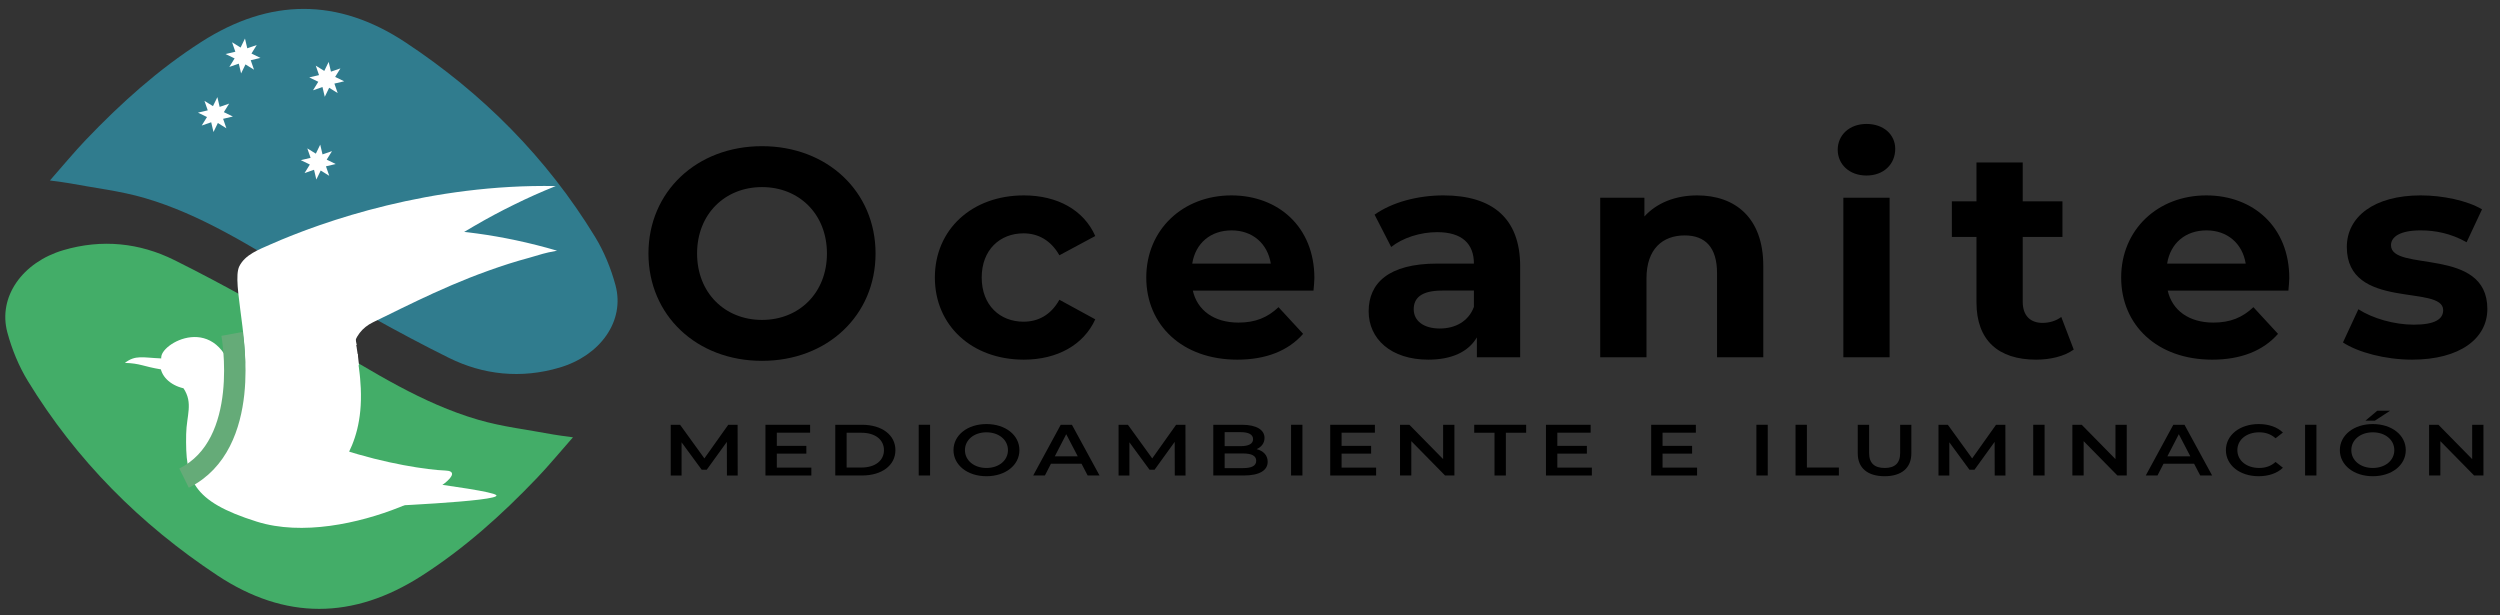 <?xml version="1.0" encoding="utf-8"?>
<!-- Generator: Adobe Illustrator 16.0.0, SVG Export Plug-In . SVG Version: 6.00 Build 0)  -->
<!DOCTYPE svg PUBLIC "-//W3C//DTD SVG 1.1//EN" "http://www.w3.org/Graphics/SVG/1.1/DTD/svg11.dtd">
<svg version="1.1" id="Capa_1" xmlns="http://www.w3.org/2000/svg" xmlns:xlink="http://www.w3.org/1999/xlink" x="0px" y="0px"
	 width="303.25px" height="74.625px" viewBox="0 0 303.25 74.625" enable-background="new 0 0 303.25 74.625" xml:space="preserve">
<rect x="0" y="0" width="303.25" height="74.625" fill="#333333" stroke="none"/>
<g>
	<path d="M78.657,30.75c0-7.48,5.826-13.019,13.774-13.019c7.912,0,13.774,5.502,13.774,13.019s-5.862,13.02-13.774,13.02
		C84.483,43.77,78.657,38.231,78.657,30.75z M100.308,30.75c0-4.783-3.381-8.056-7.876-8.056s-7.876,3.273-7.876,8.056
		c0,4.784,3.381,8.056,7.876,8.056S100.308,35.534,100.308,30.75z"/>
	<path d="M113.399,33.664c0-5.826,4.496-9.962,10.79-9.962c4.064,0,7.265,1.762,8.667,4.927l-4.352,2.337
		c-1.043-1.834-2.59-2.661-4.352-2.661c-2.841,0-5.071,1.978-5.071,5.358c0,3.381,2.229,5.359,5.071,5.359
		c1.762,0,3.309-0.791,4.352-2.661l4.352,2.374c-1.403,3.093-4.604,4.891-8.667,4.891C117.895,43.626,113.399,39.49,113.399,33.664z
		"/>
	<path d="M159.327,35.246h-14.638c0.54,2.41,2.589,3.884,5.539,3.884c2.05,0,3.524-0.611,4.855-1.87l2.985,3.237
		c-1.798,2.05-4.496,3.129-7.984,3.129c-6.689,0-11.041-4.208-11.041-9.962c0-5.79,4.424-9.962,10.322-9.962
		c5.683,0,10.07,3.812,10.07,10.034C159.435,34.167,159.363,34.779,159.327,35.246z M144.618,31.974h9.531
		c-0.396-2.446-2.23-4.028-4.748-4.028C146.847,27.945,145.013,29.492,144.618,31.974z"/>
	<path d="M184.396,32.297v11.041h-5.251v-2.41c-1.043,1.762-3.057,2.697-5.898,2.697c-4.531,0-7.229-2.518-7.229-5.862
		c0-3.417,2.41-5.79,8.308-5.79h4.459c0-2.41-1.438-3.813-4.459-3.813c-2.05,0-4.172,0.684-5.575,1.798l-2.014-3.92
		c2.122-1.51,5.251-2.337,8.344-2.337C180.979,23.702,184.396,26.435,184.396,32.297z M178.785,37.224v-1.978h-3.848
		c-2.625,0-3.453,0.971-3.453,2.266c0,1.402,1.187,2.337,3.165,2.337C176.519,39.85,178.137,38.987,178.785,37.224z"/>
	<path d="M213.887,32.261v11.077h-5.61V33.125c0-3.129-1.438-4.568-3.92-4.568c-2.697,0-4.639,1.654-4.639,5.215v9.567h-5.611
		V23.989h5.359v2.266c1.511-1.654,3.776-2.553,6.402-2.553C210.434,23.702,213.887,26.363,213.887,32.261z"/>
	<path d="M222.915,18.163c0-1.763,1.402-3.129,3.488-3.129s3.489,1.294,3.489,3.021c0,1.87-1.403,3.237-3.489,3.237
		S222.915,19.925,222.915,18.163z M223.598,23.989h5.611v19.349h-5.611V23.989z"/>
	<path d="M251.543,42.403c-1.151,0.827-2.841,1.223-4.567,1.223c-4.568,0-7.229-2.337-7.229-6.941v-7.948h-2.985v-4.316h2.985
		v-4.711h5.61v4.711h4.819v4.316h-4.819v7.876c0,1.654,0.899,2.554,2.41,2.554c0.827,0,1.654-0.252,2.266-0.719L251.543,42.403z"/>
	<path d="M277.582,35.246h-14.638c0.54,2.41,2.589,3.884,5.539,3.884c2.05,0,3.524-0.611,4.855-1.87l2.985,3.237
		c-1.798,2.05-4.496,3.129-7.984,3.129c-6.689,0-11.041-4.208-11.041-9.962c0-5.79,4.424-9.962,10.322-9.962
		c5.683,0,10.07,3.812,10.07,10.034C277.69,34.167,277.618,34.779,277.582,35.246z M262.873,31.974h9.531
		c-0.396-2.446-2.23-4.028-4.748-4.028C265.102,27.945,263.268,29.492,262.873,31.974z"/>
	<path d="M284.201,41.54l1.87-4.028c1.726,1.115,4.352,1.87,6.725,1.87c2.59,0,3.561-0.684,3.561-1.762
		c0-3.165-11.688,0.072-11.688-7.661c0-3.668,3.31-6.258,8.956-6.258c2.661,0,5.61,0.611,7.444,1.69l-1.87,3.992
		c-1.906-1.079-3.813-1.438-5.574-1.438c-2.518,0-3.597,0.792-3.597,1.798c0,3.309,11.688,0.108,11.688,7.732
		c0,3.597-3.345,6.15-9.135,6.15C289.308,43.626,285.999,42.727,284.201,41.54z"/>
</g>
<g>
	<path d="M88.177,57.678L88.167,53.6l-2.439,3.375h-0.615l-2.439-3.322v4.025h-1.315v-6.152h1.134l2.948,4.078l2.895-4.078h1.135
		l0.011,6.152H88.177z"/>
	<path d="M98.416,56.72v0.958h-5.567v-6.152h5.419v0.958h-4.041v1.6h3.584v0.94h-3.584v1.696H98.416z"/>
	<path d="M101.318,51.525h3.245c2.408,0,4.051,1.23,4.051,3.076s-1.644,3.076-4.051,3.076h-3.245V51.525z M104.499,56.711
		c1.654,0,2.726-0.835,2.726-2.109s-1.071-2.109-2.726-2.109h-1.803v4.219H104.499z"/>
	<path d="M111.44,51.525h1.378v6.152h-1.378V51.525z"/>
	<path d="M115.659,54.602c0-1.819,1.697-3.164,3.998-3.164s3.998,1.336,3.998,3.164s-1.697,3.164-3.998,3.164
		S115.659,56.421,115.659,54.602z M122.265,54.602c0-1.257-1.113-2.162-2.608-2.162c-1.496,0-2.609,0.905-2.609,2.162
		s1.113,2.162,2.609,2.162C121.152,56.764,122.265,55.858,122.265,54.602z"/>
	<path d="M131.19,56.254h-3.712l-0.731,1.424h-1.421l3.341-6.152h1.357l3.351,6.152h-1.442L131.19,56.254z M130.734,55.357
		l-1.4-2.689l-1.389,2.689H130.734z"/>
	<path d="M142.501,57.678L142.49,53.6l-2.439,3.375h-0.615l-2.439-3.322v4.025h-1.315v-6.152h1.134l2.948,4.078l2.896-4.078h1.134
		l0.011,6.152H142.501z"/>
	<path d="M153.769,56.008c0,1.055-0.997,1.67-2.906,1.67h-3.69v-6.152h3.478c1.782,0,2.736,0.624,2.736,1.6
		c0,0.633-0.382,1.099-0.955,1.354C153.228,54.689,153.769,55.208,153.769,56.008z M148.551,52.422v1.696h1.951
		c0.955,0,1.496-0.281,1.496-0.844c0-0.571-0.541-0.853-1.496-0.853H148.551z M152.379,55.894c0-0.615-0.562-0.888-1.601-0.888
		h-2.227v1.775h2.227C151.817,56.781,152.379,56.509,152.379,55.894z"/>
	<path d="M156.606,51.525h1.378v6.152h-1.378V51.525z"/>
	<path d="M166.922,56.72v0.958h-5.567v-6.152h5.419v0.958h-4.041v1.6h3.584v0.94h-3.584v1.696H166.922z"/>
	<path d="M176.42,51.525v6.152h-1.135l-4.094-4.166v4.166h-1.368v-6.152h1.134l4.094,4.166v-4.166H176.42z"/>
	<path d="M181.283,52.492h-2.46v-0.967h6.299v0.967h-2.46v5.186h-1.378V52.492z"/>
	<path d="M193.093,56.72v0.958h-5.567v-6.152h5.419v0.958h-4.041v1.6h3.584v0.94h-3.584v1.696H193.093z"/>
	<path d="M205.855,56.72v0.958h-5.567v-6.152h5.419v0.958h-4.041v1.6h3.584v0.94h-3.584v1.696H205.855z"/>
	<path d="M213.05,51.525h1.378v6.152h-1.378V51.525z"/>
	<path d="M217.798,51.525h1.378v5.186h3.881v0.967h-5.26V51.525z"/>
	<path d="M225.345,54.997v-3.472h1.379v3.428c0,1.266,0.689,1.811,1.888,1.811c1.198,0,1.877-0.545,1.877-1.811v-3.428h1.357v3.472
		c0,1.793-1.22,2.769-3.245,2.769C226.565,57.766,225.345,56.79,225.345,54.997z"/>
	<path d="M241.958,57.678l-0.011-4.078l-2.439,3.375h-0.615l-2.439-3.322v4.025h-1.315v-6.152h1.134l2.948,4.078l2.895-4.078h1.135
		l0.011,6.152H241.958z"/>
	<path d="M246.63,51.525h1.378v6.152h-1.378V51.525z"/>
	<path d="M257.975,51.525v6.152h-1.135l-4.094-4.166v4.166h-1.368v-6.152h1.134l4.094,4.166v-4.166H257.975z"/>
	<path d="M266.146,56.254h-3.712l-0.731,1.424h-1.421l3.341-6.152h1.357l3.351,6.152h-1.442L266.146,56.254z M265.69,55.357
		l-1.4-2.689l-1.389,2.689H265.69z"/>
	<path d="M270.002,54.602c0-1.837,1.697-3.164,3.977-3.164c1.209,0,2.249,0.36,2.938,1.028l-0.891,0.694
		c-0.541-0.483-1.209-0.721-1.983-0.721c-1.538,0-2.651,0.896-2.651,2.162s1.113,2.162,2.651,2.162c0.774,0,1.442-0.237,1.983-0.729
		l0.891,0.703c-0.689,0.668-1.729,1.028-2.948,1.028C271.699,57.766,270.002,56.438,270.002,54.602z"/>
	<path d="M279.606,51.525h1.378v6.152h-1.378V51.525z"/>
	<path d="M283.824,54.602c0-1.819,1.697-3.164,3.998-3.164c2.301,0,3.998,1.336,3.998,3.164s-1.697,3.164-3.998,3.164
		C285.521,57.766,283.824,56.421,283.824,54.602z M290.431,54.602c0-1.257-1.113-2.162-2.608-2.162s-2.609,0.905-2.609,2.162
		s1.114,2.162,2.609,2.162S290.431,55.858,290.431,54.602z M288.363,49.82h1.559l-1.846,1.204h-1.145L288.363,49.82z"/>
	<path d="M301.243,51.525v6.152h-1.135l-4.093-4.166v4.166h-1.368v-6.152h1.135l4.093,4.166v-4.166H301.243z"/>
</g>
<path fill-rule="evenodd" clip-rule="evenodd" fill="#43AD68" d="M69.501,53.043c-1.658,1.883-2.949,3.455-4.351,4.921
	c-4.253,4.456-8.807,8.554-14.022,11.893c-8.292,5.309-16.546,5.376-24.772-0.069c-9.357-6.191-17.113-13.98-22.973-23.567
	c-1.102-1.802-1.937-3.846-2.488-5.888c-1.174-4.349,1.854-8.53,6.784-9.987c4.672-1.38,9.253-0.89,13.448,1.191
	c6.184,3.07,12.203,6.501,18.147,10.023c6.021,3.567,11.923,7.363,18.699,9.346c2.961,0.869,6.078,1.22,9.125,1.796
	C67.706,52.817,68.326,52.878,69.501,53.043z"/>
<path fill-rule="evenodd" clip-rule="evenodd" fill="#307C8E" d="M6.054,21.893c1.657-1.883,2.948-3.455,4.351-4.921
	c4.253-4.456,8.808-8.555,14.022-11.893C32.721-0.23,40.974-0.297,49.2,5.148c9.357,6.191,17.112,13.98,22.972,23.567
	c1.102,1.802,1.938,3.846,2.488,5.887c1.173,4.349-1.854,8.531-6.784,9.987c-4.672,1.381-9.253,0.89-13.447-1.191
	c-6.186-3.069-12.203-6.501-18.148-10.022c-6.021-3.568-11.923-7.363-18.698-9.346c-2.962-0.869-6.078-1.221-9.126-1.796
	C7.849,22.119,7.229,22.058,6.054,21.893z"/>
<g>
	<g>
		<path fill="#FFFFFF" d="M26.551,50.013c0.925,2.646,2.856,4.738,5.181,5.61c0.592,0.22,1.197,0.504,1.809,0.831
			c0.346,0.182,0.694,0.372,1.034,0.578c1.213,0.709,2.4,1.524,3.447,2.279c1.537-1.891,2.992-4.443,3.813-8.716
			c0.08-0.422,0.152-0.854,0.222-1.307c0.02-0.142,0.041-0.286,0.062-0.43c0.017-0.1,0.026-0.197,0.038-0.299
			c0.032-0.223,0.057-0.454,0.083-0.69c0.004-0.017,0.005-0.035,0.009-0.054c0.044-0.397,0.084-0.807,0.116-1.23
			c0.002-0.028,0.005-0.056,0.005-0.078c0.008-0.121,0.021-0.242,0.027-0.368c0.007-0.043,0.009-0.09,0.013-0.135
			c0.031-0.466,0.057-0.954,0.076-1.452c0.003-0.019,0.003-0.032,0.003-0.051c0-0.033,0.005-0.067,0.004-0.102
			c0.001-0.033,0.004-0.063,0.006-0.096c0.001-0.032,0.003-0.061,0.004-0.087c0.032-0.615,0.096-1.196,0.212-1.738l0.047-0.201
			c0.172-0.695,0.433-1.314,0.838-1.852c0.002-0.004,0.006-0.003,0.006-0.008c0.014-0.025,0.03-0.048,0.051-0.065
			c0.391-0.505,0.908-0.925,1.587-1.258c0.423-0.206,0.854-0.417,1.296-0.634c0.038-0.016,0.079-0.038,0.121-0.055
			c1.25-0.619,2.563-1.266,3.948-1.921c0.014-0.01,0.027-0.016,0.041-0.021c1.271-0.603,2.603-1.217,3.998-1.813
			c0.065-0.029,0.134-0.058,0.205-0.089c1.356-0.579,2.773-1.147,4.257-1.678c0.068-0.028,0.141-0.051,0.213-0.078
			c1.56-0.563,3.19-1.085,4.899-1.545c1.643-0.456,1.563-0.523,3.353-0.851c-13.599-3.996-24.777-2.712-31.352-1.231
			c-1.475,0.331-3.11,0.568-4.107,1.921c-0.087,0.121-0.169,0.271-0.243,0.447c-1.168,2.715-0.931,11.743-3.394,16.297
			C27.965,48.795,27.336,49.549,26.551,50.013z"/>
		<g>
			<path fill="#FFFFFF" d="M44.903,61.486c0,0,16.025-0.658,15.294-1.424c-0.73-0.767-19.928-2.929-19.928-2.929L44.903,61.486z"/>
			<path fill="#FFFFFF" d="M19.444,44.238c0,1.346,1.183,2.484,2.813,2.86c1.2,1.799,0.367,3.294,0.324,5.564
				c-0.105,5.521,0.617,8.118,8.576,10.615c10.994,3.448,27.518-6.042,22.872-6.201C49.75,56.93,33.451,54.04,28.462,46.13
				c-0.437-0.687-0.785-1.409-1.034-2.17c-0.029-0.239-0.098-0.467-0.197-0.688v-0.002c-0.538-1.178-2.031-2.03-3.785-2.03
				c-1.859,0-3.423,0.951-3.871,2.238c-0.036,0.101-0.065,0.205-0.084,0.305C19.459,43.932,19.444,44.084,19.444,44.238z"/>
			<path fill="#FFFFFF" d="M19.491,43.782c0.969,0.126,2.471-0.423,3.899,0.283c1.152,0.574,2.208,1.394,3.423,1.786
				c0.538,0.173,1.088,0.251,1.649,0.279c-1.895-8.668-9.272-4.382-8.887-2.653C19.599,43.583,19.51,43.682,19.491,43.782z"/>
			<g>
				<ellipse fill="#FFFFFF" cx="21.849" cy="42.633" rx="0.337" ry="0.363"/>
				<ellipse fill="#FFFFFF" cx="21.85" cy="42.633" rx="0.277" ry="0.298"/>
				<ellipse fill="#FFFFFF" cx="22.007" cy="42.542" rx="0.095" ry="0.103"/>
			</g>
			<g>
				<path fill="#FFFFFF" d="M19.575,43.477c0.009,0.224,0.147,0.433,0.303,0.603c0.116,0.123,0.084,0.333-0.059,0.416
					c-0.142,0.083-0.269,0.18-0.305,0.307c-2.135-0.349-2.501-0.732-4.367-0.784C16.449,43.029,17.278,43.383,19.575,43.477z"/>
			</g>
			<path fill="#FFFFFF" d="M27.778,50.223c1.588,2.103,4.094,3.482,6.712,3.696c0.667,0.053,1.362,0.16,2.074,0.298
				c0.402,0.077,0.808,0.164,1.212,0.26c1.427,0.337,2.853,0.769,4.118,1.184c1.142-2.026,2.04-4.612,1.87-8.555
				c-0.017-0.389-0.044-0.786-0.081-1.2c-0.012-0.13-0.025-0.262-0.038-0.392c-0.007-0.089-0.019-0.18-0.031-0.271
				c-0.021-0.204-0.048-0.412-0.078-0.625c0-0.018-0.003-0.033-0.003-0.049c-0.049-0.36-0.105-0.729-0.176-1.109
				c-0.002-0.024-0.006-0.051-0.011-0.07c-0.021-0.106-0.037-0.217-0.06-0.328c-0.005-0.04-0.014-0.081-0.021-0.122
				c-0.079-0.418-0.168-0.852-0.269-1.293c0-0.016-0.005-0.029-0.009-0.046c-0.008-0.027-0.01-0.06-0.019-0.089
				c-0.009-0.03-0.012-0.059-0.017-0.086c-0.007-0.028-0.012-0.053-0.016-0.078c-0.114-0.547-0.188-1.072-0.194-1.574v-0.188
				c0.012-0.651,0.133-1.256,0.427-1.825c0-0.004,0.004-0.004,0.004-0.007c0.008-0.026,0.02-0.05,0.036-0.07
				c0.285-0.536,0.721-1.026,1.346-1.481c0.391-0.282,0.786-0.569,1.192-0.863c0.036-0.023,0.074-0.053,0.114-0.077
				c1.146-0.839,2.354-1.718,3.633-2.623c0.014-0.013,0.025-0.021,0.038-0.029c1.174-0.831,2.407-1.685,3.712-2.541
				c0.06-0.04,0.125-0.081,0.19-0.127c1.269-0.83,2.602-1.665,4.012-2.483c0.066-0.041,0.135-0.078,0.205-0.118
				c1.482-0.863,3.049-1.709,4.711-2.519c1.595-0.79,3.274-1.542,5.05-2.253c-15.06-0.279-28.12,4.211-34.584,7.071
				c-1.452,0.643-3.09,1.239-3.801,2.665c-0.061,0.126-0.111,0.276-0.147,0.448c-0.561,2.66,1.842,10.526,0.378,15.108
				C28.953,48.82,28.48,49.63,27.778,50.223z"/>
			<path fill="#FFFFFF" d="M35.068,30.549c0.033,0.141,0.528,0.153,1.394,0.06c0.866-0.078,2.091-0.315,3.618-0.538
				c3.038-0.518,6.491-0.811,11.126-1.604c0.501-0.083,1.126-0.156,1.614-0.24c1.27-0.89,3.214-2.218,4.625-3.096
				c-1.134,0.137-2.325,0.299-3.556,0.488c-0.012-0.006-0.025,0-0.037,0.004c-0.72,0.105-1.456,0.219-2.205,0.341
				c-0.586,0.106-1.158,0.212-1.729,0.312c-0.04,0.01-0.081,0.018-0.121,0.022c-1.658,0.306-3.24,0.614-4.705,0.96
				c-1.003,0.232-1.955,0.439-2.842,0.675c-0.886,0.237-1.711,0.461-2.459,0.68c-1.501,0.413-2.695,0.873-3.509,1.201
				C35.466,30.154,35.036,30.403,35.068,30.549z"/>
			<path fill="#FFFFFF" d="M34.217,32.885c0.038,0.14,0.533,0.158,1.395,0.067c0.87-0.083,2.09-0.317,3.618-0.545
				c2.695-0.459,5.265-0.283,9.269-0.967c1.176-0.891,3.438-2.593,4.743-3.511c-0.797,0.114-1.615,0.241-2.444,0.378
				c-2.33,0.42-4.55,0.82-6.555,1.293c-1,0.229-1.957,0.438-2.843,0.671c-0.887,0.237-1.707,0.464-2.459,0.68
				c-1.5,0.418-2.691,0.877-3.508,1.201C34.621,32.49,34.186,32.745,34.217,32.885z"/>
			<path fill="#FFFFFF" d="M32.453,35.627c0.038,0.14,0.531,0.148,1.396,0.039c0.865-0.096,2.077-0.413,3.608-0.604
				c2.279-0.288,4.275-0.286,7.521-0.888c1.146-0.898,3.234-2.521,4.514-3.49c-0.174,0.032-0.348,0.062-0.527,0.093
				c-2.327,0.455-4.538,0.885-6.533,1.389c-1.001,0.251-1.953,0.475-2.834,0.719c-0.883,0.254-1.704,0.497-2.448,0.724
				c-1.498,0.438-2.685,0.921-3.494,1.264C32.848,35.227,32.417,35.492,32.453,35.627z"/>
			<path fill="#FFFFFF" d="M32.751,37.496c0.034,0.14,0.532,0.158,1.394,0.064c0.87-0.083,2.112-0.026,3.639-0.25
				c1.549-0.267,3.099-0.181,5.152-0.532c0.285-0.575,0.993-1.788,1.618-2.274c0.391-0.302,0.786-0.61,1.192-0.925
				c-1.032,0.201-2.025,0.409-2.968,0.631c-1.004,0.228-1.955,0.439-2.842,0.672c-0.885,0.237-1.708,0.465-2.46,0.684
				c-1.5,0.413-2.69,0.872-3.508,1.202C33.148,37.105,32.718,37.356,32.751,37.496z"/>
			<path fill="#FFFFFF" d="M34.368,39.184c0.033,0.141,0.528,0.157,1.39,0.065c0.871-0.083,2.065,0.055,3.594-0.168
				c1.003-0.17,2.165-0.374,3.392-0.584c0.012-0.697,0.226-1.906,0.521-2.514c-0.562,0.13-1.202,0.451-1.716,0.586
				c-0.887,0.237-1.709,0.465-2.457,0.68c-1.503,0.413-2.695,0.873-3.513,1.202C34.767,38.789,34.332,39.044,34.368,39.184z"/>
			<path fill="#FFFFFF" d="M35.496,40.547c0.027,0.146,0.519,0.185,1.39,0.138c0.87-0.04,2.101-0.207,3.638-0.366
				c0.739-0.09,1.545-0.192,2.411-0.297c-0.114-0.588-0.188-1.149-0.194-1.688v-0.041c-0.883,0.185-1.705,0.372-2.449,0.557
				c-1.513,0.347-2.724,0.742-3.555,1.03C35.91,40.174,35.466,40.407,35.496,40.547z"/>
			<path fill="#FFFFFF" d="M36.685,42.257c0.029,0.141,0.521,0.184,1.392,0.137c0.87-0.041,2.102-0.207,3.639-0.369
				c0.487-0.061,1.005-0.127,1.55-0.188c-0.079-0.448-0.168-0.914-0.269-1.386c0-0.019-0.005-0.031-0.009-0.049
				c-0.008-0.03-0.01-0.065-0.019-0.097c-0.009-0.03-0.076-0.409-0.083-0.441c-0.516,0.115-1.008,0.235-1.471,0.349
				c-1.513,0.346-2.657,1.088-3.484,1.373C37.101,41.885,36.658,42.112,36.685,42.257z"/>
			<path fill="#FFFFFF" d="M37.104,43.699c0.028,0.14,0.52,0.184,1.39,0.136c0.87-0.041,2.103-0.207,3.639-0.365
				c0.415-0.052,0.846-0.104,1.301-0.161c-0.049-0.387-0.105-0.781-0.175-1.189c-0.003-0.026-0.007-0.053-0.013-0.074
				c-0.02-0.114-0.131-0.789-0.156-0.908c-0.448,0.105-1.079,0.383-1.486,0.485c-1.512,0.346-2.425,1.12-3.256,1.405
				C37.518,43.327,37.075,43.559,37.104,43.699z"/>
			<path fill="#FFFFFF" d="M39.279,44.298c0.021,0.14,0.513,0.201,1.383,0.185c0.72-0.011,1.691-0.088,2.874-0.181
				c-0.013-0.142-0.025-0.282-0.037-0.421c-0.008-0.096-0.019-0.192-0.032-0.288c-0.021-0.22-0.05-0.444-0.077-0.672
				c-1.184,0.259-2.147,0.534-2.848,0.75C39.706,43.938,39.255,44.153,39.279,44.298z"/>
		</g>
	</g>
	<path fill="none" stroke="#65AB78" stroke-width="2.6" stroke-miterlimit="10" d="M28.134,40.502c0,0,2.487,13.388-5.808,17.491"/>
</g>
<polygon fill-rule="evenodd" clip-rule="evenodd" fill="#FFFFFF" points="29.184,5.768 29.715,4.673 29.994,5.857 31.143,5.46 
	30.503,6.494 31.596,7.025 30.413,7.304 30.81,8.454 29.776,7.813 29.245,8.907 28.966,7.723 27.816,8.12 28.457,7.086 
	27.363,6.555 28.547,6.276 28.149,5.127 "/>
<polygon fill-rule="evenodd" clip-rule="evenodd" fill="#FFFFFF" points="39.335,8.603 39.867,7.509 40.145,8.692 41.294,8.295 
	40.654,9.329 41.748,9.86 40.563,10.139 40.961,11.289 39.927,10.648 39.395,11.742 39.117,10.558 37.967,10.955 38.608,9.921 
	37.514,9.39 38.698,9.111 38.301,7.962 "/>
<polygon fill-rule="evenodd" clip-rule="evenodd" fill="#FFFFFF" points="25.834,12.875 26.367,11.782 26.645,12.966 27.795,12.568 
	27.154,13.603 28.248,14.134 27.063,14.413 27.461,15.562 26.427,14.921 25.896,16.015 25.618,14.832 24.467,15.229 25.108,14.195 
	24.014,13.664 25.199,13.385 24.801,12.236 "/>
<polygon fill-rule="evenodd" clip-rule="evenodd" fill="#FFFFFF" points="38.311,18.639 38.843,17.545 39.121,18.729 40.271,18.332 
	39.63,19.365 40.724,19.897 39.54,20.175 39.937,21.325 38.903,20.685 38.371,21.779 38.093,20.594 36.944,20.992 37.584,19.958 
	36.49,19.426 37.675,19.148 37.277,17.998 "/>
<g>
</g>
<g>
</g>
<g>
</g>
<g>
</g>
<g>
</g>
<g>
</g>
</svg>
